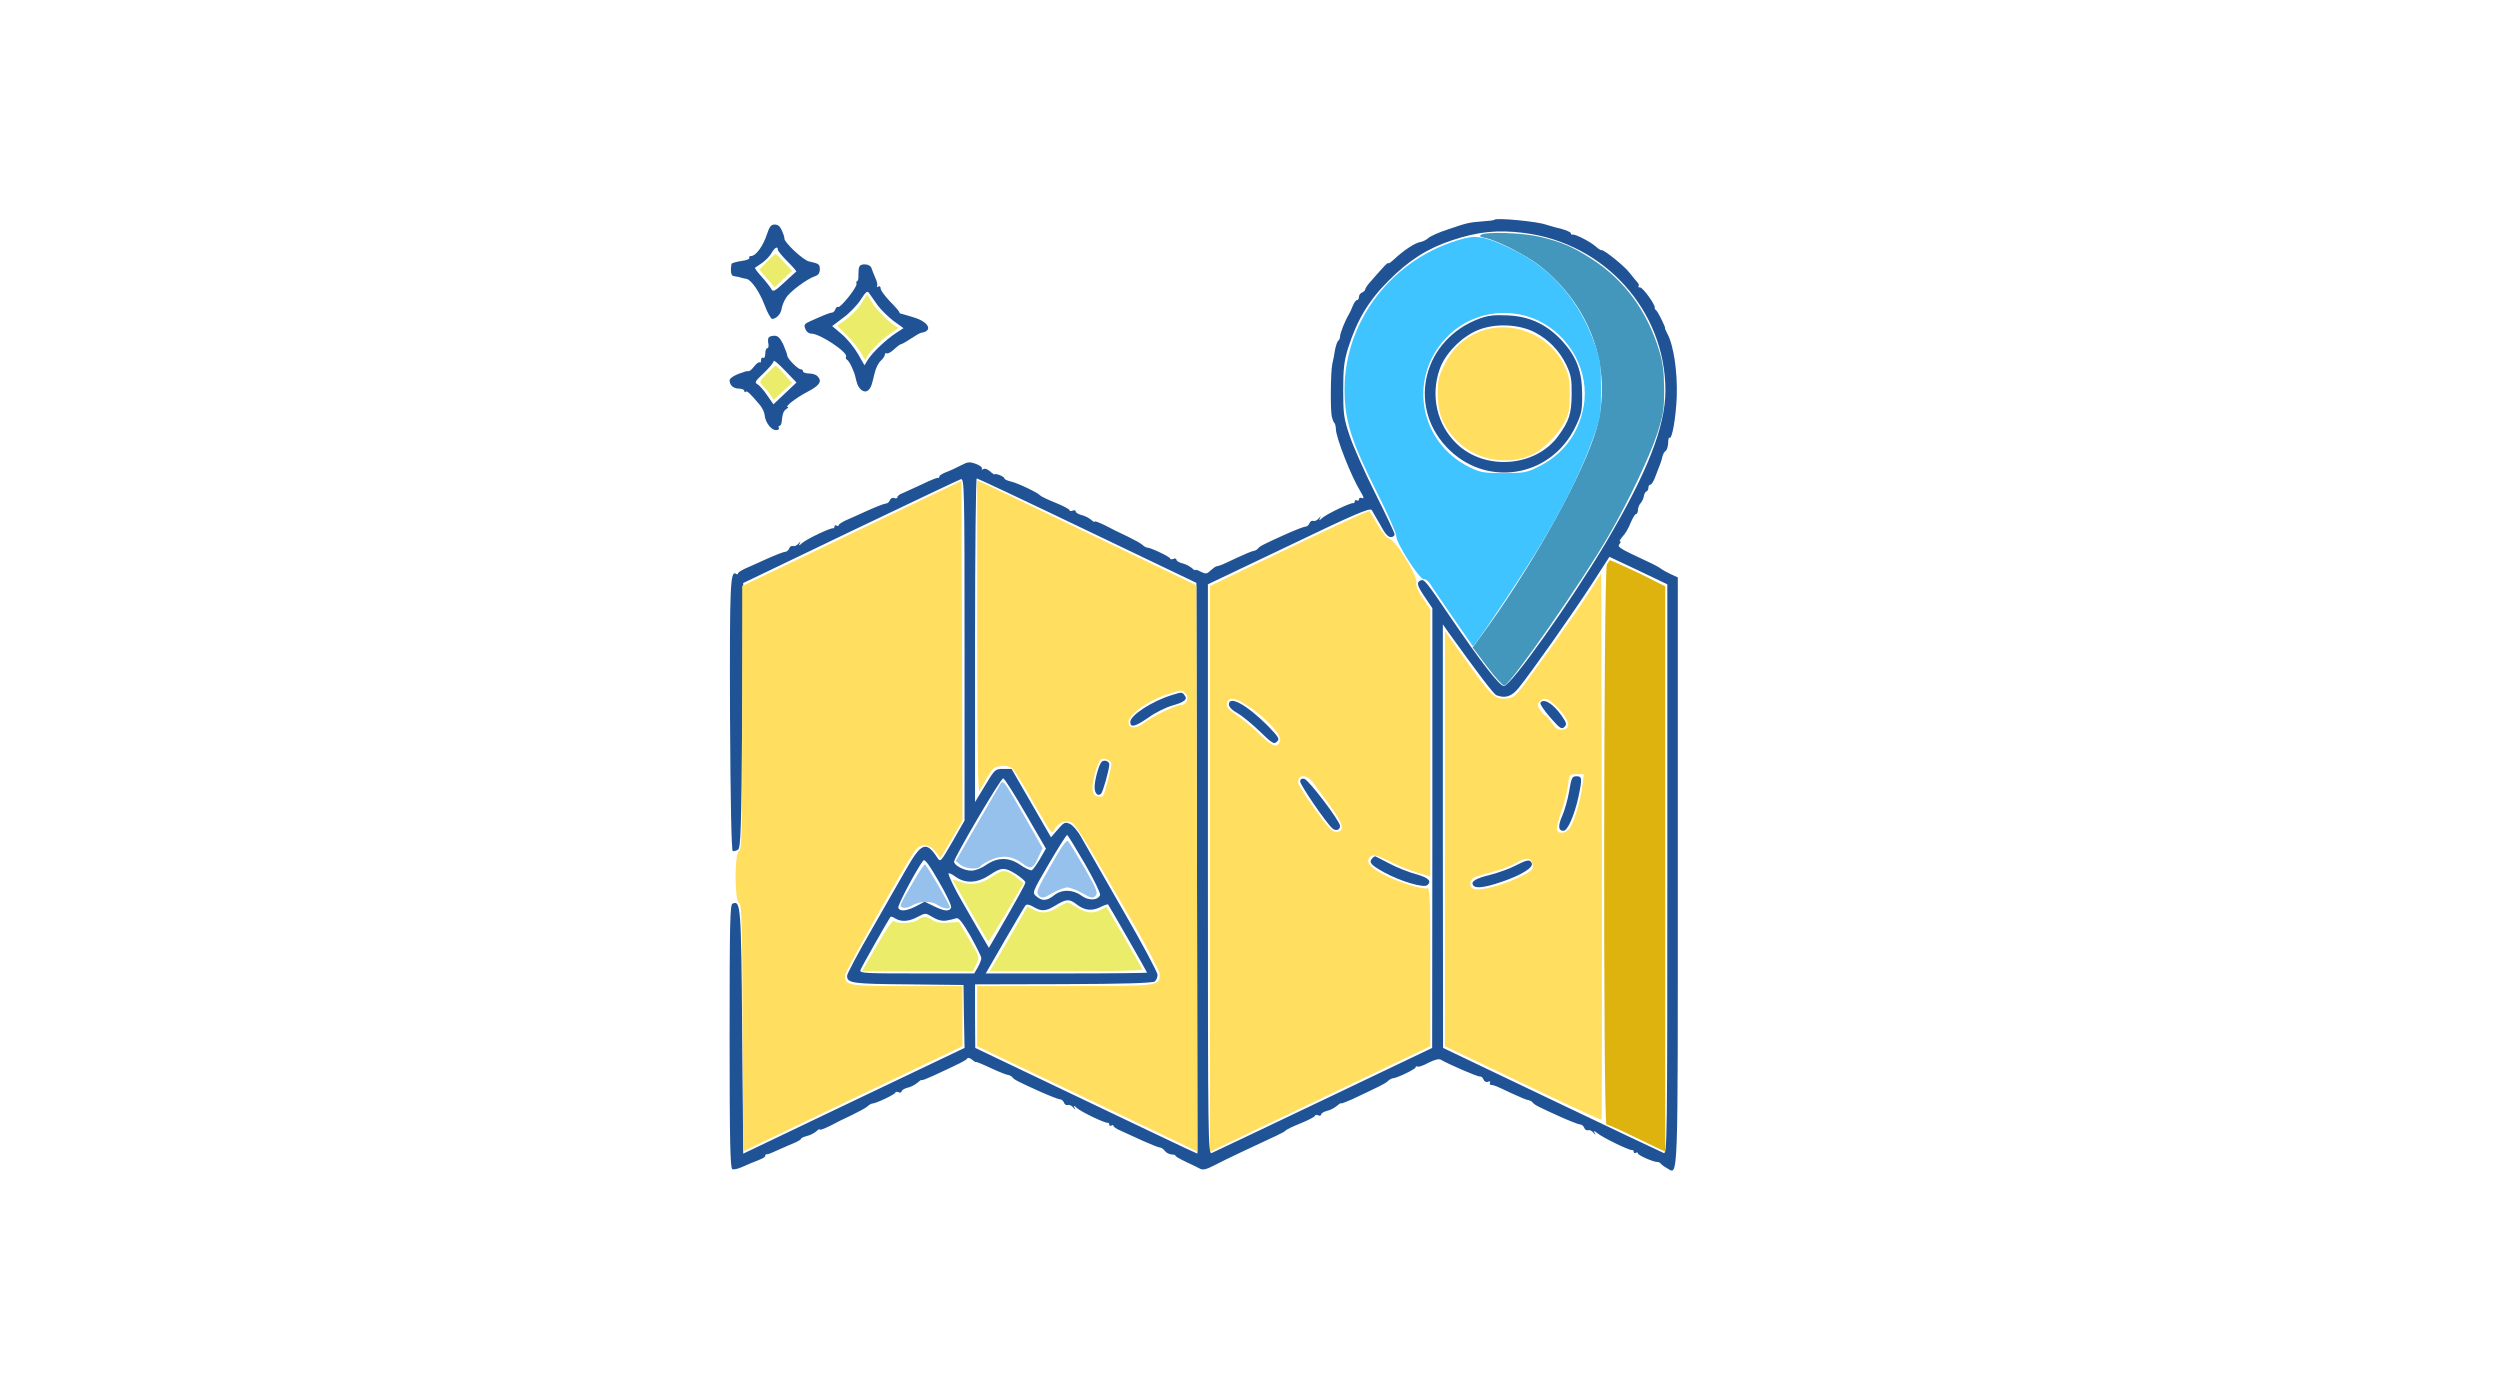 <svg width="270" height="150" viewBox="0 0 270 150" fill="none" xmlns="http://www.w3.org/2000/svg">
<path d="M161.402 23.729C161.356 23.797 160.767 23.865 160.087 23.91C158.637 24.023 158.434 24.069 156.327 24.794C155.398 25.088 154.469 25.519 154.265 25.7C154.061 25.904 153.676 26.085 153.427 26.131C152.815 26.221 151.591 27.037 150.504 28.056C150.187 28.351 149.938 28.509 149.938 28.419C149.938 28.328 149.666 28.555 149.326 28.94C148.963 29.325 148.42 29.959 148.08 30.345C147.717 30.73 147.445 31.137 147.445 31.251C147.445 31.364 147.287 31.5 147.105 31.591C146.924 31.659 146.766 31.863 146.766 32.066C146.766 32.248 146.675 32.406 146.562 32.406C146.448 32.406 146.245 32.678 146.109 33.018C145.973 33.38 145.769 33.811 145.655 33.992C145.27 34.627 144.727 35.986 144.727 36.326C144.727 36.53 144.636 36.734 144.523 36.802C144.432 36.87 144.273 37.323 144.183 37.776C144.115 38.252 143.979 38.931 143.888 39.316C143.707 40.132 143.662 44.323 143.843 45.026C143.911 45.298 144.024 45.615 144.115 45.683C144.205 45.773 144.273 46.068 144.273 46.317C144.273 47.246 145.95 51.505 146.924 53.069C147.287 53.681 147.355 53.884 147.105 53.794C146.924 53.703 146.766 53.771 146.766 53.93C146.766 54.066 146.675 54.111 146.539 54.043C146.426 53.975 146.312 54.02 146.312 54.134C146.312 54.27 146.245 54.36 146.154 54.337C145.882 54.27 143.322 55.493 142.823 55.923C142.484 56.241 142.416 56.241 142.552 55.969C142.687 55.697 142.665 55.697 142.416 55.991C142.257 56.195 141.985 56.309 141.849 56.263C141.691 56.195 141.487 56.309 141.419 56.513C141.351 56.716 141.147 56.875 140.988 56.875C140.83 56.875 139.901 57.237 138.927 57.668C136.412 58.801 136.027 59.005 135.845 59.254C135.755 59.367 135.551 59.48 135.392 59.503C135.234 59.503 134.395 59.866 133.512 60.273C131.948 61.021 131.767 61.089 131.405 61.157C131.291 61.157 130.997 61.384 130.748 61.61C130.34 61.995 130.227 62.018 129.683 61.746C129.366 61.565 129.094 61.497 129.094 61.565C129.094 61.633 128.912 61.542 128.709 61.338C128.482 61.157 128.029 60.908 127.689 60.84C127.327 60.749 127.055 60.568 127.055 60.455C127.055 60.319 126.896 60.273 126.715 60.364C126.534 60.432 126.375 60.409 126.375 60.319C126.375 60.138 124.268 59.141 123.905 59.141C123.792 59.141 123.543 59.005 123.384 58.846C123.226 58.688 122.478 58.28 121.73 57.917C120.983 57.577 119.895 57.034 119.306 56.716C118.695 56.422 118.219 56.241 118.219 56.331C118.219 56.422 118.037 56.331 117.834 56.127C117.607 55.946 117.154 55.697 116.814 55.629C116.452 55.538 116.18 55.357 116.18 55.244C116.18 55.108 116.021 55.062 115.84 55.153C115.659 55.221 115.5 55.198 115.5 55.085C115.5 54.995 114.82 54.632 113.982 54.292C113.121 53.952 112.396 53.59 112.328 53.499C112.124 53.227 109.904 52.163 109.179 52.004C108.794 51.913 108.477 51.777 108.477 51.664C108.477 51.46 107.48 51.075 107.434 51.234C107.412 51.279 107.185 51.143 106.936 50.916C106.664 50.667 106.347 50.554 106.188 50.667C106.03 50.758 105.962 50.735 106.052 50.599C106.12 50.486 105.826 50.259 105.395 50.101C104.716 49.852 104.512 49.874 103.787 50.259C103.311 50.509 102.586 50.848 102.201 50.984C101.793 51.143 101.453 51.347 101.453 51.46C101.453 51.573 101.385 51.641 101.295 51.619C101.181 51.573 100.434 51.891 99.595 52.298C98.757 52.684 97.828 53.114 97.511 53.25C97.171 53.363 96.922 53.567 96.922 53.681C96.922 53.816 96.763 53.862 96.582 53.794C96.401 53.703 96.197 53.816 96.106 54.02C96.038 54.224 95.834 54.383 95.676 54.383C95.517 54.383 94.634 54.723 93.727 55.13C92.798 55.561 91.711 56.037 91.303 56.218C90.918 56.399 90.578 56.626 90.578 56.716C90.578 56.83 90.465 56.83 90.352 56.762C90.216 56.694 90.125 56.739 90.125 56.852C90.125 56.988 90.057 57.079 89.966 57.056C89.695 56.988 87.134 58.212 86.636 58.642C86.296 58.959 86.228 58.959 86.364 58.688C86.5 58.416 86.477 58.416 86.228 58.71C86.07 58.914 85.798 59.027 85.662 58.982C85.503 58.914 85.299 59.027 85.231 59.231C85.163 59.435 84.959 59.594 84.801 59.594C84.642 59.594 83.759 59.934 82.852 60.341C81.923 60.772 80.836 61.248 80.428 61.429C80.043 61.61 79.703 61.837 79.703 61.927C79.703 62.041 79.612 62.063 79.499 61.973C78.865 61.587 78.797 63.06 78.842 77.288C78.888 86.736 79.001 91.856 79.137 91.924C79.273 91.947 79.522 91.879 79.703 91.766C79.998 91.584 80.066 89.636 80.156 77.266L80.269 62.969L91.824 57.419C98.168 54.383 103.56 51.823 103.764 51.755C104.149 51.641 104.172 52.593 104.172 70.129V88.616L102.88 90.882C101.589 93.102 101.566 93.148 101.227 92.627C100.026 90.791 99.505 90.995 97.828 93.941C97.126 95.164 95.404 98.177 94.022 100.602C92.617 103.026 91.484 105.178 91.484 105.382C91.484 106.175 91.983 106.266 98.077 106.311L104.059 106.379L104.104 109.777L104.172 113.176L92.209 118.885L80.269 124.595L80.156 111.386C80.043 97.679 79.998 97.248 79.114 97.588C78.842 97.679 78.797 99.741 78.797 111.93C78.797 123.235 78.865 126.18 79.091 126.271C79.25 126.339 79.748 126.226 80.179 126.022C80.587 125.841 80.995 125.659 81.062 125.637C82.354 125.138 82.648 125.002 82.648 124.821C82.648 124.708 82.716 124.64 82.83 124.663C82.92 124.685 83.441 124.481 84.008 124.209C84.574 123.96 85.367 123.598 85.775 123.439C86.16 123.28 86.5 123.077 86.5 123.009C86.5 122.918 86.772 122.782 87.134 122.691C87.474 122.623 87.927 122.374 88.154 122.193C88.358 121.989 88.539 121.898 88.539 121.989C88.539 122.08 89.015 121.898 89.627 121.604C90.216 121.287 91.303 120.743 92.051 120.403C92.798 120.041 93.546 119.633 93.705 119.474C93.863 119.316 94.112 119.18 94.226 119.18C94.588 119.18 96.695 118.183 96.695 118.002C96.695 117.911 96.854 117.888 97.035 117.956C97.216 118.047 97.375 118.002 97.375 117.866C97.375 117.752 97.647 117.571 97.987 117.48C98.349 117.413 98.802 117.163 99.052 116.959C99.278 116.755 99.505 116.597 99.55 116.642C99.618 116.688 100.139 116.484 100.728 116.212C103.764 114.807 104.308 114.535 104.444 114.331C104.534 114.195 104.738 114.241 104.987 114.445C105.191 114.626 105.395 114.739 105.395 114.694C105.418 114.648 106.143 114.943 107.004 115.351C107.887 115.759 108.726 116.098 108.884 116.098C109.043 116.121 109.247 116.234 109.337 116.348C109.519 116.597 109.904 116.801 112.419 117.934C113.393 118.364 114.322 118.727 114.48 118.727C114.639 118.727 114.843 118.885 114.911 119.089C114.979 119.293 115.183 119.406 115.341 119.338C115.477 119.293 115.749 119.406 115.908 119.61C116.157 119.905 116.18 119.905 116.044 119.633C115.908 119.361 115.976 119.361 116.316 119.678C116.814 120.109 119.374 121.332 119.646 121.264C119.737 121.241 119.805 121.332 119.805 121.468C119.805 121.581 119.895 121.627 120.031 121.559C120.167 121.491 120.258 121.491 120.258 121.604C120.258 121.695 120.598 121.944 121.005 122.102C121.391 122.284 122.478 122.782 123.384 123.19C124.291 123.598 125.152 123.938 125.287 123.938C125.423 123.938 125.65 124.096 125.786 124.277C125.922 124.481 126.262 124.663 126.534 124.685C126.805 124.685 126.987 124.753 126.941 124.798C126.896 124.866 127.372 125.138 128.029 125.455C128.686 125.75 129.388 126.113 129.615 126.226C129.909 126.384 130.295 126.294 131.087 125.886C131.677 125.569 133.081 124.889 134.191 124.368C137.998 122.601 138.723 122.261 138.836 122.102C138.904 122.012 139.629 121.649 140.49 121.309C141.328 120.97 142.008 120.607 142.008 120.516C142.008 120.403 142.166 120.38 142.348 120.448C142.529 120.539 142.687 120.494 142.687 120.358C142.687 120.245 142.959 120.063 143.322 119.973C143.662 119.905 144.115 119.655 144.364 119.452C144.591 119.248 144.795 119.112 144.817 119.157C144.817 119.225 145.361 119.021 145.973 118.749C149.054 117.299 149.62 117.027 149.892 116.755C150.051 116.597 150.3 116.461 150.413 116.461C150.821 116.461 152.883 115.464 152.883 115.283C152.883 115.17 152.973 115.124 153.087 115.192C153.2 115.26 153.721 115.079 154.265 114.784C154.922 114.445 155.398 114.331 155.602 114.445C156.553 114.988 159.589 116.302 159.816 116.257C159.974 116.234 160.155 116.393 160.223 116.597C160.314 116.801 160.495 116.914 160.722 116.823C160.903 116.755 160.994 116.778 160.926 116.914C160.858 117.05 160.903 117.163 161.016 117.163C161.424 117.209 161.56 117.277 163.191 118.047C164.075 118.455 164.913 118.817 165.072 118.817C165.23 118.84 165.434 118.953 165.525 119.066C165.706 119.316 166.091 119.52 168.606 120.652C169.58 121.083 170.509 121.445 170.668 121.445C170.827 121.445 171.03 121.604 171.098 121.808C171.166 122.012 171.37 122.125 171.529 122.057C171.665 122.012 171.937 122.125 172.095 122.329C172.345 122.623 172.367 122.623 172.231 122.352C172.095 122.08 172.141 122.08 172.503 122.374C173.024 122.827 176.037 124.3 176.287 124.209C176.377 124.187 176.445 124.277 176.445 124.413C176.445 124.527 176.536 124.572 176.672 124.504C176.808 124.436 176.898 124.459 176.898 124.572C176.898 124.776 178.62 125.523 179.028 125.501C179.141 125.501 179.3 125.569 179.368 125.682C179.436 125.773 179.73 125.999 180.025 126.158C181.271 126.86 181.203 128.605 181.203 94.144V62.358L180.365 61.973C179.889 61.746 179.459 61.497 179.391 61.429C179.323 61.338 178.666 60.976 177.918 60.636C174.905 59.231 174.633 59.073 174.905 58.755C175.041 58.597 175.063 58.461 174.95 58.461C174.859 58.461 174.995 58.234 175.245 57.94C175.516 57.668 175.902 57.011 176.105 56.467C176.332 55.946 176.581 55.516 176.695 55.516C176.808 55.516 176.898 55.312 176.898 55.085C176.898 54.836 177.034 54.496 177.193 54.337C177.329 54.179 177.51 53.839 177.533 53.59C177.578 53.341 177.714 53.091 177.827 53.069C177.941 53.023 178.031 52.842 178.031 52.661C178.031 52.48 178.122 52.344 178.235 52.344C178.348 52.344 178.53 52.072 178.688 51.709C179.345 50.033 179.459 49.716 179.549 49.285C179.595 49.059 179.753 48.787 179.889 48.696C180.025 48.605 180.138 48.243 180.161 47.858C180.161 47.473 180.229 47.223 180.297 47.269C180.569 47.563 180.999 45.139 181.09 42.828C181.18 40.132 180.75 37.277 180.07 36.031C179.912 35.714 179.798 35.465 179.821 35.465C179.957 35.465 179.051 33.652 178.87 33.516C178.756 33.448 178.688 33.312 178.711 33.222C178.779 32.905 177.442 31.07 177.148 31.047C176.966 31.047 176.876 30.979 176.966 30.911C177.034 30.82 176.989 30.639 176.83 30.48C176.672 30.322 176.309 29.846 175.992 29.461C175.448 28.736 173.16 26.901 172.956 27.014C172.911 27.059 172.616 26.878 172.322 26.606C171.755 26.108 170.102 25.247 169.83 25.337C169.716 25.36 169.648 25.292 169.648 25.179C169.648 25.088 169.173 24.862 168.584 24.703C167.972 24.567 167.247 24.341 166.93 24.25C165.955 23.91 161.628 23.502 161.402 23.729ZM164.573 25.156C173.296 26.244 179.844 33.539 179.866 42.148C179.866 46.068 177.918 51.03 173.387 58.688C169.671 64.941 163.169 74.094 162.421 74.094C161.945 74.094 159.884 71.42 156.621 66.617C154.016 62.766 153.812 62.539 153.449 62.675C152.951 62.879 153.019 63.219 153.902 64.51L154.695 65.688V89.432L154.673 113.176L142.959 118.772C136.525 121.853 131.065 124.436 130.861 124.527C130.476 124.663 130.453 123.099 130.453 93.895V63.105L139.198 58.937C146.312 55.516 147.966 54.813 148.148 55.085C148.261 55.266 148.669 55.991 149.077 56.694C149.53 57.577 149.915 58.008 150.187 58.008C150.436 58.008 150.617 57.872 150.617 57.713C150.617 57.555 149.666 55.538 148.51 53.25C147.355 50.939 146.109 48.13 145.746 47.02C145.134 45.207 145.066 44.686 145.066 42.148C145.066 39.815 145.157 39.022 145.587 37.617C146.539 34.604 147.785 32.497 149.938 30.345C152.135 28.124 154.152 26.833 156.825 25.949C159.612 25.02 161.719 24.794 164.573 25.156ZM117.426 57.306L129.207 62.947L129.275 93.782L129.32 124.595L127.984 123.983C127.259 123.643 121.866 121.083 115.998 118.273L105.327 113.176L105.305 109.755V106.311L114.866 106.288C121.3 106.266 124.517 106.175 124.721 105.994C124.88 105.858 125.016 105.541 125.016 105.269C125.016 105.02 123.316 101.825 121.232 98.223C119.17 94.598 117.154 91.109 116.791 90.452C116.429 89.772 115.862 89.115 115.545 88.979C115.047 88.752 114.911 88.798 114.254 89.568L113.506 90.429L111.377 86.736L109.247 83.043H108.341C107.48 83.043 107.434 83.088 106.392 84.833L105.305 86.623V69.155C105.305 59.526 105.395 51.664 105.486 51.664C105.577 51.664 110.969 54.202 117.426 57.306ZM180.07 93.873C180.07 123.099 180.048 124.663 179.685 124.527C179.459 124.436 173.998 121.853 167.564 118.772L155.851 113.176L155.828 90.316V67.433L156.462 68.339C159.68 72.802 161.311 74.977 161.628 75.091C162.58 75.453 163.282 75.227 164.052 74.252C165.344 72.666 169.875 66.232 171.914 63.083L173.817 60.138L176.944 61.61L180.07 63.105V93.873ZM110.765 87.869L112.962 91.652L112.305 92.785C111.943 93.397 111.558 93.941 111.422 93.986C111.286 94.031 110.742 93.782 110.244 93.442C108.998 92.559 107.752 92.559 106.528 93.397C105.984 93.782 105.327 94.031 104.897 94.031C104.127 94.031 103.039 93.465 103.039 93.057C103.039 92.627 108.069 84.062 108.341 84.062C108.477 84.062 109.564 85.784 110.765 87.869ZM117.154 93.261C118.128 94.96 118.876 96.478 118.808 96.659C118.581 97.271 117.539 97.294 116.791 96.727C115.862 96.048 114.662 96.025 113.823 96.705C113.053 97.316 112.532 97.339 111.92 96.795C111.467 96.41 111.467 96.388 113.28 93.284C114.277 91.584 115.16 90.18 115.251 90.18C115.319 90.18 116.18 91.584 117.154 93.261ZM102.722 98.019C102.541 98.472 101.997 98.427 100.841 97.86L99.867 97.384L98.961 97.86C97.896 98.404 97.194 98.472 97.013 98.041C96.922 97.769 99.006 93.85 99.709 92.944C99.867 92.74 100.32 93.329 101.385 95.187C102.201 96.569 102.79 97.838 102.722 98.019ZM109.745 94.416C110.289 94.779 110.742 95.164 110.742 95.3C110.742 95.504 109.859 97.09 107.344 101.44L106.8 102.369L105.463 100.08C104.738 98.812 104.059 97.611 103.945 97.43C103.22 96.229 102.337 94.416 102.45 94.326C102.495 94.258 102.835 94.416 103.198 94.688C104.285 95.459 105.554 95.391 106.913 94.484C108.159 93.646 108.522 93.646 109.745 94.416ZM116.225 97.634C117.086 98.313 117.856 98.427 118.785 97.996C119.216 97.769 119.623 97.634 119.669 97.679C119.805 97.838 123.883 104.974 123.883 105.042C123.883 105.088 119.963 105.133 115.183 105.133H106.46L108.522 101.553C109.655 99.605 110.652 97.906 110.765 97.769C110.901 97.634 111.218 97.702 111.626 97.951C112.509 98.472 112.962 98.427 114.027 97.769C115.137 97.09 115.5 97.067 116.225 97.634ZM102.201 99.423C102.609 99.356 103.084 99.242 103.266 99.174C103.515 99.061 103.923 99.559 104.806 101.077C105.441 102.233 105.984 103.298 105.984 103.479C105.984 103.66 105.803 104.113 105.599 104.476L105.214 105.133H99.006C93.32 105.133 92.798 105.11 92.934 104.748C93.07 104.385 95.993 99.242 96.174 99.016C96.219 98.97 96.469 99.038 96.695 99.197C97.33 99.582 98.168 99.537 99.12 99.016C99.958 98.585 99.958 98.585 100.705 99.038C101.227 99.356 101.702 99.491 102.201 99.423Z" fill="#205395"/>
<path d="M159.747 34.423C153.789 36.643 151.954 43.666 156.168 48.22C160.382 52.774 167.541 51.641 170.192 46C170.804 44.709 170.894 44.278 170.872 42.602C170.872 40.132 170.283 38.546 168.719 36.824C167.065 35.034 165.185 34.151 162.783 34.06C161.356 33.992 160.654 34.083 159.747 34.423ZM165.729 35.873C167.247 36.666 168.425 37.866 169.172 39.43C169.671 40.495 169.761 40.97 169.739 42.602C169.716 44.686 169.467 45.479 168.289 47.087C165.842 50.463 160.336 50.871 157.301 47.903C155.193 45.864 154.491 42.76 155.465 39.928C156.032 38.229 157.799 36.416 159.566 35.669C161.424 34.898 163.984 34.989 165.729 35.873Z" fill="#205395"/>
<path d="M132.719 76.088C132.719 76.337 133.081 76.722 133.648 77.016C134.146 77.311 135.234 78.195 136.049 78.987C137.409 80.302 137.59 80.415 137.907 80.098C138.224 79.803 138.111 79.622 136.91 78.376C134.667 76.133 132.719 75.045 132.719 76.088Z" fill="#205395"/>
<path d="M140.422 84.402C140.422 84.787 143.277 88.956 143.911 89.477C144.273 89.794 144.727 89.636 144.727 89.206C144.727 88.684 141.305 84.176 140.852 84.108C140.58 84.062 140.422 84.153 140.422 84.402Z" fill="#205395"/>
<path d="M148.17 92.74C147.83 93.148 148.057 93.419 149.484 94.213C151.206 95.164 153.766 95.934 154.152 95.594C154.673 95.164 154.265 94.779 152.86 94.394C152.113 94.19 150.866 93.691 150.096 93.284C149.326 92.898 148.623 92.536 148.555 92.491C148.488 92.468 148.306 92.559 148.17 92.74Z" fill="#205395"/>
<path d="M126.488 75.091C124.381 75.748 122.07 77.266 122.07 77.968C122.07 78.625 122.591 78.489 124.041 77.492C124.744 76.971 125.899 76.405 126.602 76.201C127.961 75.816 128.301 75.521 127.916 75.068C127.644 74.728 127.644 74.728 126.488 75.091Z" fill="#205395"/>
<path d="M118.944 82.318C118.649 82.68 118.219 84.266 118.219 85.014C118.219 85.694 118.581 86.056 118.921 85.716C119.125 85.513 119.782 83.156 119.805 82.567C119.805 82.182 119.193 82.001 118.944 82.318Z" fill="#205395"/>
<path d="M166.363 75.906C166.295 76.019 166.771 76.745 167.428 77.492C168.47 78.67 168.651 78.806 168.946 78.512C169.24 78.24 169.195 78.081 168.651 77.288C167.745 75.997 166.703 75.362 166.363 75.906Z" fill="#205395"/>
<path d="M169.467 85.467C169.308 86.373 168.969 87.574 168.719 88.118C168.244 89.206 168.289 89.727 168.855 89.727C169.308 89.727 170.033 88.05 170.464 86.102C170.894 84.062 170.872 83.836 170.26 83.836C169.784 83.836 169.716 83.995 169.467 85.467Z" fill="#205395"/>
<path d="M163.667 93.487C163.078 93.805 161.877 94.235 161.016 94.462C159.362 94.87 158.841 95.187 159.09 95.594C159.339 95.98 160.268 95.889 162.126 95.255C164.233 94.552 165.615 93.714 165.434 93.238C165.253 92.785 164.958 92.831 163.667 93.487Z" fill="#205395"/>
<path d="M82.808 25.36C82.422 26.561 81.629 27.648 81.131 27.648C80.95 27.648 80.859 27.739 80.927 27.852C80.995 27.966 80.61 28.124 80.043 28.192C79.477 28.283 79.001 28.419 79.001 28.509C78.865 29.302 78.956 29.801 79.251 29.823C79.432 29.846 79.658 29.891 79.772 29.914C80.043 30.005 80.361 30.073 80.61 30.118C81.108 30.186 82.014 31.477 82.558 32.905C82.876 33.766 83.261 34.445 83.397 34.445C83.85 34.423 84.348 33.902 84.416 33.335C84.461 33.041 84.665 32.52 84.892 32.157C85.3 31.5 87.18 30.095 88.041 29.823C88.381 29.71 88.54 29.484 88.54 29.098C88.54 28.532 88.449 28.464 87.384 28.238C86.727 28.102 84.62 26.108 84.711 25.723C84.733 25.655 84.62 25.292 84.461 24.93C84.257 24.454 84.031 24.25 83.668 24.25C83.261 24.25 83.102 24.477 82.808 25.36ZM84.008 26.969C84.008 27.105 84.484 27.671 85.05 28.238C85.617 28.804 86.047 29.302 86.002 29.325C85.957 29.348 85.39 29.869 84.733 30.48C83.623 31.5 83.487 31.568 83.283 31.183C83.147 30.956 82.694 30.367 82.241 29.869C81.811 29.393 81.493 28.962 81.539 28.917C81.584 28.895 81.947 28.645 82.309 28.396C82.694 28.124 83.147 27.648 83.329 27.331C83.646 26.742 84.008 26.538 84.008 26.969Z" fill="#205395"/>
<path d="M92.798 28.827C92.73 28.985 92.708 29.393 92.708 29.733C92.73 30.095 92.662 30.367 92.572 30.367C92.481 30.367 92.458 30.503 92.504 30.639C92.617 30.979 90.714 33.358 90.487 33.154C90.419 33.086 90.306 33.199 90.216 33.403C90.147 33.607 89.966 33.766 89.853 33.766C89.626 33.766 89.06 33.992 87.497 34.694C86.885 34.966 86.794 35.08 86.976 35.51C87.089 35.827 87.361 36.031 87.633 36.031C88.561 36.031 91.643 38.093 91.371 38.523C91.303 38.637 91.371 38.795 91.484 38.863C91.688 38.999 91.937 39.43 92.277 40.336C92.3 40.404 92.413 40.789 92.504 41.197C92.708 42.081 93.387 42.556 93.818 42.103C94.09 41.786 94.112 41.741 94.475 40.245C94.588 39.747 94.883 39.181 95.109 38.977C95.358 38.75 95.562 38.456 95.562 38.319C95.562 38.161 95.653 38.093 95.766 38.161C95.879 38.229 96.242 38.025 96.559 37.73C96.899 37.413 97.239 37.164 97.329 37.164C97.42 37.164 97.896 36.892 98.372 36.575C98.847 36.258 99.346 35.963 99.482 35.941C100.773 35.759 100.343 34.808 98.779 34.309C98.055 34.083 97.42 33.902 97.329 33.879C97.216 33.879 97.148 33.811 97.126 33.72C97.126 33.63 96.672 33.109 96.106 32.542C95.562 31.976 95.109 31.341 95.109 31.16C95.109 30.934 94.996 30.866 94.837 30.956C94.701 31.047 94.656 31.024 94.724 30.911C94.792 30.775 94.724 30.39 94.543 30.027C94.384 29.642 94.18 29.166 94.112 28.94C93.976 28.487 92.957 28.396 92.798 28.827ZM94.769 32.95C95.154 33.471 95.948 34.241 96.514 34.672L97.579 35.442L96.74 35.986C95.63 36.734 94.248 38.048 93.75 38.818L93.365 39.452L92.662 38.229C92.277 37.549 91.507 36.598 90.918 36.099L89.876 35.216L91.076 34.309C91.733 33.834 92.594 32.95 92.957 32.361C93.523 31.5 93.682 31.364 93.863 31.659C93.999 31.863 94.407 32.429 94.769 32.95Z" fill="#205395"/>
<path d="M83.011 36.462C82.943 36.552 82.92 36.87 82.988 37.141C83.034 37.391 82.988 37.617 82.852 37.617C82.739 37.617 82.648 37.889 82.648 38.206C82.648 38.523 82.558 38.727 82.422 38.637C82.309 38.569 82.195 38.682 82.195 38.886C82.195 39.112 82.127 39.203 82.059 39.135C81.969 39.067 81.719 39.248 81.47 39.543C81.244 39.86 80.972 40.087 80.881 40.087C80.791 40.064 80.655 40.087 80.564 40.109C80.451 40.132 80.315 40.177 80.224 40.223C79.477 40.427 78.797 40.834 78.797 41.061C78.797 41.605 79.205 41.967 79.794 41.967C80.111 41.967 80.383 42.081 80.383 42.216C80.383 42.352 80.451 42.375 80.541 42.307C80.677 42.171 81.017 42.488 82.082 43.757C82.331 44.052 82.558 44.55 82.581 44.822C82.648 45.615 83.283 46.453 83.804 46.453C84.053 46.453 84.189 46.34 84.121 46.227C84.053 46.091 84.076 46 84.166 46C84.28 46 84.393 45.819 84.416 45.592C84.506 44.663 84.62 44.369 84.937 44.165C85.118 44.052 85.186 43.961 85.095 43.961C84.688 43.961 85.934 42.987 87.18 42.33C88.539 41.627 88.834 41.174 88.267 40.608C88.109 40.449 87.701 40.336 87.361 40.336C87.021 40.336 86.727 40.223 86.727 40.109C86.727 39.973 86.613 39.883 86.477 39.883C86.183 39.883 85.027 38.727 85.027 38.41C85.027 38.274 84.823 37.753 84.597 37.209C84.257 36.507 84.008 36.258 83.645 36.258C83.351 36.258 83.079 36.348 83.011 36.462ZM84.778 42.488L83.532 43.666L82.852 42.692C82.49 42.148 82.014 41.605 81.787 41.491C81.47 41.31 81.561 41.152 82.49 40.291C83.079 39.724 83.555 39.158 83.555 38.999C83.555 38.841 84.098 39.294 84.778 40.019L86.024 41.31L84.778 42.488Z" fill="#205395"/>
<path d="M159.951 25.36C159.725 25.496 159.861 25.587 160.404 25.7C161.605 25.927 164.777 27.535 166.204 28.645C172.05 33.131 174.429 40.495 172.163 47.133C170.373 52.412 165.049 61.791 159.883 68.792L159.045 69.925L160.631 72.032C161.492 73.188 162.33 74.094 162.466 74.049C163.214 73.822 171.075 62.516 173.839 57.668C175.901 54.088 178.144 49.353 178.982 46.838C179.639 44.777 179.73 44.255 179.73 42.035C179.707 40.087 179.594 39.181 179.186 37.844C177.872 33.562 175.425 30.231 171.891 27.966C169.943 26.697 168.651 26.131 166.363 25.587C164.482 25.134 160.518 24.998 159.951 25.36Z" fill="#4497BC"/>
<path d="M158.162 25.745C150.323 27.762 144.885 34.921 145.225 42.783C145.338 45.751 146.109 48.016 148.737 53.227C149.892 55.538 150.821 57.623 150.798 57.895C150.731 58.552 153.268 62.539 153.744 62.539C153.97 62.539 154.265 62.766 154.446 63.038C154.605 63.332 155.738 64.963 156.916 66.685L159.091 69.834L159.498 69.291C159.725 69.019 161.175 66.889 162.716 64.578C167.383 57.623 170.26 52.298 172.073 47.291C172.888 45.071 172.911 44.867 172.911 42.035C172.911 39.407 172.843 38.886 172.277 37.277C170.645 32.542 167.609 29.008 163.418 26.969C160.677 25.632 159.589 25.383 158.162 25.745ZM166.091 34.604C169.626 36.281 171.71 40.2 171.031 43.916C170.487 46.884 168.765 49.149 166.046 50.463C164.913 51.03 164.528 51.098 162.398 51.098C160.246 51.098 159.906 51.03 158.706 50.463C153.336 47.812 152.045 40.97 156.1 36.575C158.638 33.811 162.67 33.018 166.091 34.604Z" fill="#40C4FF"/>
<path d="M82.829 28.26L82.014 29.121L82.829 30.073L83.668 31.024L84.597 30.141L85.548 29.257L84.71 28.351C84.234 27.83 83.803 27.422 83.758 27.422C83.69 27.422 83.282 27.807 82.829 28.26Z" fill="#ECEC6B"/>
<path d="M93.024 32.791C92.685 33.312 91.96 34.083 91.416 34.468L90.419 35.17L91.484 36.235C92.096 36.847 92.775 37.73 93.047 38.206C93.296 38.682 93.5 38.954 93.523 38.818C93.523 38.365 95.131 36.688 96.219 35.986C96.785 35.646 97.125 35.352 97.012 35.352C96.604 35.352 94.837 33.698 94.225 32.746L93.636 31.794L93.024 32.791Z" fill="#ECEC6B"/>
<path d="M82.829 40.359C81.969 41.242 81.969 41.242 82.399 41.673C82.648 41.922 83.011 42.352 83.192 42.647L83.554 43.191L84.551 42.284L85.548 41.355L84.733 40.449C84.279 39.951 83.872 39.52 83.804 39.498C83.736 39.498 83.283 39.86 82.829 40.359Z" fill="#ECEC6B"/>
<path d="M107.207 94.643C105.984 95.459 104.987 95.662 103.854 95.277C103.356 95.096 102.925 94.983 102.903 95.005C102.857 95.051 106.55 101.485 106.732 101.644C106.777 101.712 107.661 100.307 108.68 98.562L110.538 95.368L109.926 94.87C108.68 93.873 108.34 93.85 107.207 94.643Z" fill="#ECEC6B"/>
<path d="M114.254 97.996C113.212 98.63 112.487 98.698 111.603 98.245L110.969 97.906L110.04 99.537C109.519 100.443 108.59 102.006 108.001 103.026L106.891 104.906H115.183C119.737 104.906 123.43 104.816 123.384 104.725C123.362 104.612 122.455 103.048 121.413 101.236L119.51 97.951L118.921 98.245C118.06 98.698 117.312 98.63 116.293 97.996C115.795 97.702 115.341 97.452 115.273 97.452C115.205 97.452 114.752 97.702 114.254 97.996Z" fill="#ECEC6B"/>
<path d="M99.097 99.356C98.598 99.741 96.899 99.809 96.559 99.469C96.423 99.333 95.766 100.284 94.724 102.074L93.093 104.906H99.097H105.078L105.44 104.136C105.803 103.388 105.803 103.388 104.693 101.485L103.56 99.582L102.404 99.65C101.612 99.718 101.09 99.627 100.728 99.378C100.094 98.925 99.663 98.925 99.097 99.356Z" fill="#ECEC6B"/>
<path d="M173.546 60.953C173.183 61.542 173.138 121.445 173.5 121.445C173.636 121.445 174.724 121.921 175.947 122.51C177.148 123.099 178.53 123.756 179.006 123.983L179.844 124.368V93.85V63.332L178.417 62.607C177.329 62.018 173.999 60.5 173.863 60.5C173.84 60.5 173.704 60.704 173.546 60.953Z" fill="#DFB30E"/>
<path d="M159.838 35.805C158.116 36.462 156.848 37.663 156.009 39.384C155.352 40.698 155.262 41.106 155.284 42.602C155.284 44.641 155.805 45.932 157.187 47.45C159.294 49.716 162.942 50.395 165.661 49.013C166.748 48.447 168.289 46.861 168.923 45.66C169.444 44.686 169.535 44.233 169.535 42.602C169.535 40.948 169.444 40.495 168.901 39.384C167.292 36.099 163.191 34.491 159.838 35.805Z" fill="#FFDE60"/>
<path d="M92.005 57.6L80.156 63.287V77.537C80.156 89.998 80.111 91.788 79.816 91.902C79.318 92.106 79.318 97.316 79.816 97.52C80.111 97.634 80.156 99.401 80.201 111.001L80.269 124.345L92.096 118.659L103.945 112.995V109.732V106.492H97.964C91.552 106.492 91.258 106.447 91.258 105.337C91.258 104.952 97.669 93.51 98.779 91.924C99.391 91.063 100.343 91.086 101.045 91.992L101.566 92.672L102.767 90.633L103.945 88.616L103.9 70.265L103.832 51.936L92.005 57.6Z" fill="#FFDE60"/>
<path d="M105.531 68.838C105.531 80.438 105.622 85.648 105.78 85.422C105.894 85.241 106.188 84.719 106.438 84.266C106.687 83.791 107.049 83.269 107.23 83.066C107.729 82.59 108.998 82.59 109.428 83.088C109.632 83.315 110.652 84.991 111.694 86.826C113.529 90.021 113.62 90.157 113.869 89.613C114.231 88.82 115.183 88.481 115.84 88.911C116.112 89.092 117.245 90.814 118.332 92.717C119.442 94.62 121.436 98.087 122.795 100.42C124.132 102.754 125.242 104.929 125.242 105.223C125.242 106.515 125.378 106.492 115.024 106.492H105.531V109.732V112.995L113.982 117.027C118.604 119.248 123.973 121.808 125.877 122.714L129.32 124.368L129.275 93.805L129.207 63.219L118.332 57.985C112.351 55.108 107.027 52.57 106.505 52.321L105.531 51.913V68.838ZM128.052 74.909C128.482 75.34 128.165 76.133 127.553 76.133C127.009 76.133 124.472 77.356 123.543 78.081C122.705 78.716 122.002 78.738 121.889 78.104C121.73 77.288 123.86 75.702 126.103 74.977C127.712 74.479 127.621 74.479 128.052 74.909ZM120.031 82.477C120.031 82.952 119.306 85.784 119.125 85.943C119.034 86.056 118.74 86.079 118.468 85.988C118.105 85.875 117.992 85.648 117.992 85.105C117.992 84.13 118.581 82.227 118.921 82.001C119.238 81.82 120.031 82.137 120.031 82.477Z" fill="#FFDE60"/>
<path d="M139.221 59.186L130.68 63.287V93.85V124.413L131.314 124.096C131.654 123.915 137.001 121.355 143.209 118.387L154.469 112.995V104.385C154.469 96.841 154.423 95.821 154.129 95.934C153.721 96.093 151.093 95.3 149.711 94.598C148.216 93.85 147.627 93.306 147.785 92.853C148.034 92.196 148.51 92.219 150.096 93.034C150.934 93.465 152.271 94.009 153.064 94.235L154.469 94.666V80.234V65.824L153.653 64.601C153.109 63.808 152.883 63.241 152.973 62.924C153.132 62.267 150.685 58.28 150.073 58.189C149.802 58.144 149.303 57.577 148.805 56.716C148.374 55.946 147.944 55.266 147.876 55.198C147.808 55.13 143.911 56.92 139.221 59.186ZM134.577 76.11C136.684 77.447 138.496 79.418 138.247 80.052C137.952 80.845 137.409 80.641 135.936 79.214C135.098 78.421 133.988 77.515 133.466 77.175C132.9 76.835 132.492 76.405 132.492 76.178C132.492 75.249 133.172 75.227 134.577 76.11ZM141.849 84.561C142.144 84.969 142.959 86.102 143.684 87.076C145.089 89.001 145.293 89.84 144.296 89.84C143.866 89.84 143.39 89.319 141.985 87.37C140.988 85.988 140.195 84.719 140.195 84.516C140.195 83.564 141.147 83.609 141.849 84.561Z" fill="#FFDE60"/>
<path d="M171.71 63.853C170.238 66.141 164.641 74.048 163.871 74.864C163.463 75.317 163.101 75.453 162.421 75.453C161.356 75.453 160.971 75.068 157.98 70.854L156.055 68.158V90.565V112.995L164.46 117.005C169.082 119.225 172.911 120.992 172.956 120.924C173.002 120.879 173.024 107.58 173.002 91.38L172.934 61.905L171.71 63.853ZM168.402 76.631C169.58 77.945 169.694 78.693 168.72 78.806C168.266 78.852 168.017 78.693 167.587 78.081C167.292 77.628 166.975 77.266 166.884 77.266C166.794 77.266 166.545 77.016 166.341 76.699C166.046 76.246 166.023 76.065 166.25 75.793C166.748 75.204 167.315 75.43 168.402 76.631ZM170.895 84.901C170.691 86.487 170.011 88.752 169.535 89.432C169.127 90.021 168.334 90.112 168.153 89.636C168.085 89.455 168.289 88.594 168.606 87.688C168.923 86.804 169.263 85.513 169.331 84.833C169.49 83.609 169.49 83.609 170.283 83.609H171.053L170.895 84.901ZM165.525 93.397C165.593 93.941 165.457 94.077 163.939 94.802C162.172 95.64 159.77 96.252 159.159 96.002C158.592 95.798 158.683 94.96 159.295 94.734C159.566 94.62 160.45 94.348 161.266 94.144C162.081 93.941 163.146 93.533 163.645 93.238C164.823 92.536 165.434 92.604 165.525 93.397Z" fill="#FFDE60"/>
<path d="M107.843 85.014C107.593 85.422 106.461 87.393 105.305 89.387L103.221 92.989L103.719 93.397C104.286 93.85 105.645 93.941 105.894 93.555C105.962 93.419 106.506 93.102 107.05 92.853C108.273 92.309 109.383 92.445 110.471 93.284C111.332 93.941 111.604 93.827 112.193 92.468L112.6 91.607L110.743 88.344C108.137 83.836 108.386 84.108 107.843 85.014Z" fill="#96C1EC"/>
<path d="M113.484 93.487C111.966 96.116 111.875 96.388 112.192 96.727C112.532 97.044 112.645 97.044 113.665 96.456C114.277 96.116 115.002 95.844 115.273 95.844C115.545 95.844 116.27 96.116 116.882 96.456C117.856 97.022 118.015 97.044 118.309 96.75C118.604 96.456 118.468 96.093 117.131 93.737C116.27 92.287 115.477 90.973 115.341 90.837C115.183 90.678 114.616 91.471 113.484 93.487Z" fill="#96C1EC"/>
<path d="M99.052 94.53C97.058 97.928 97.081 97.86 97.488 98.019C97.715 98.109 98.168 97.996 98.553 97.769C99.391 97.294 100.592 97.271 101.272 97.747C101.77 98.109 102.586 98.245 102.586 97.973C102.586 97.724 100.048 93.352 99.89 93.352C99.822 93.352 99.437 93.895 99.052 94.53Z" fill="#96C1EC"/>
</svg>
